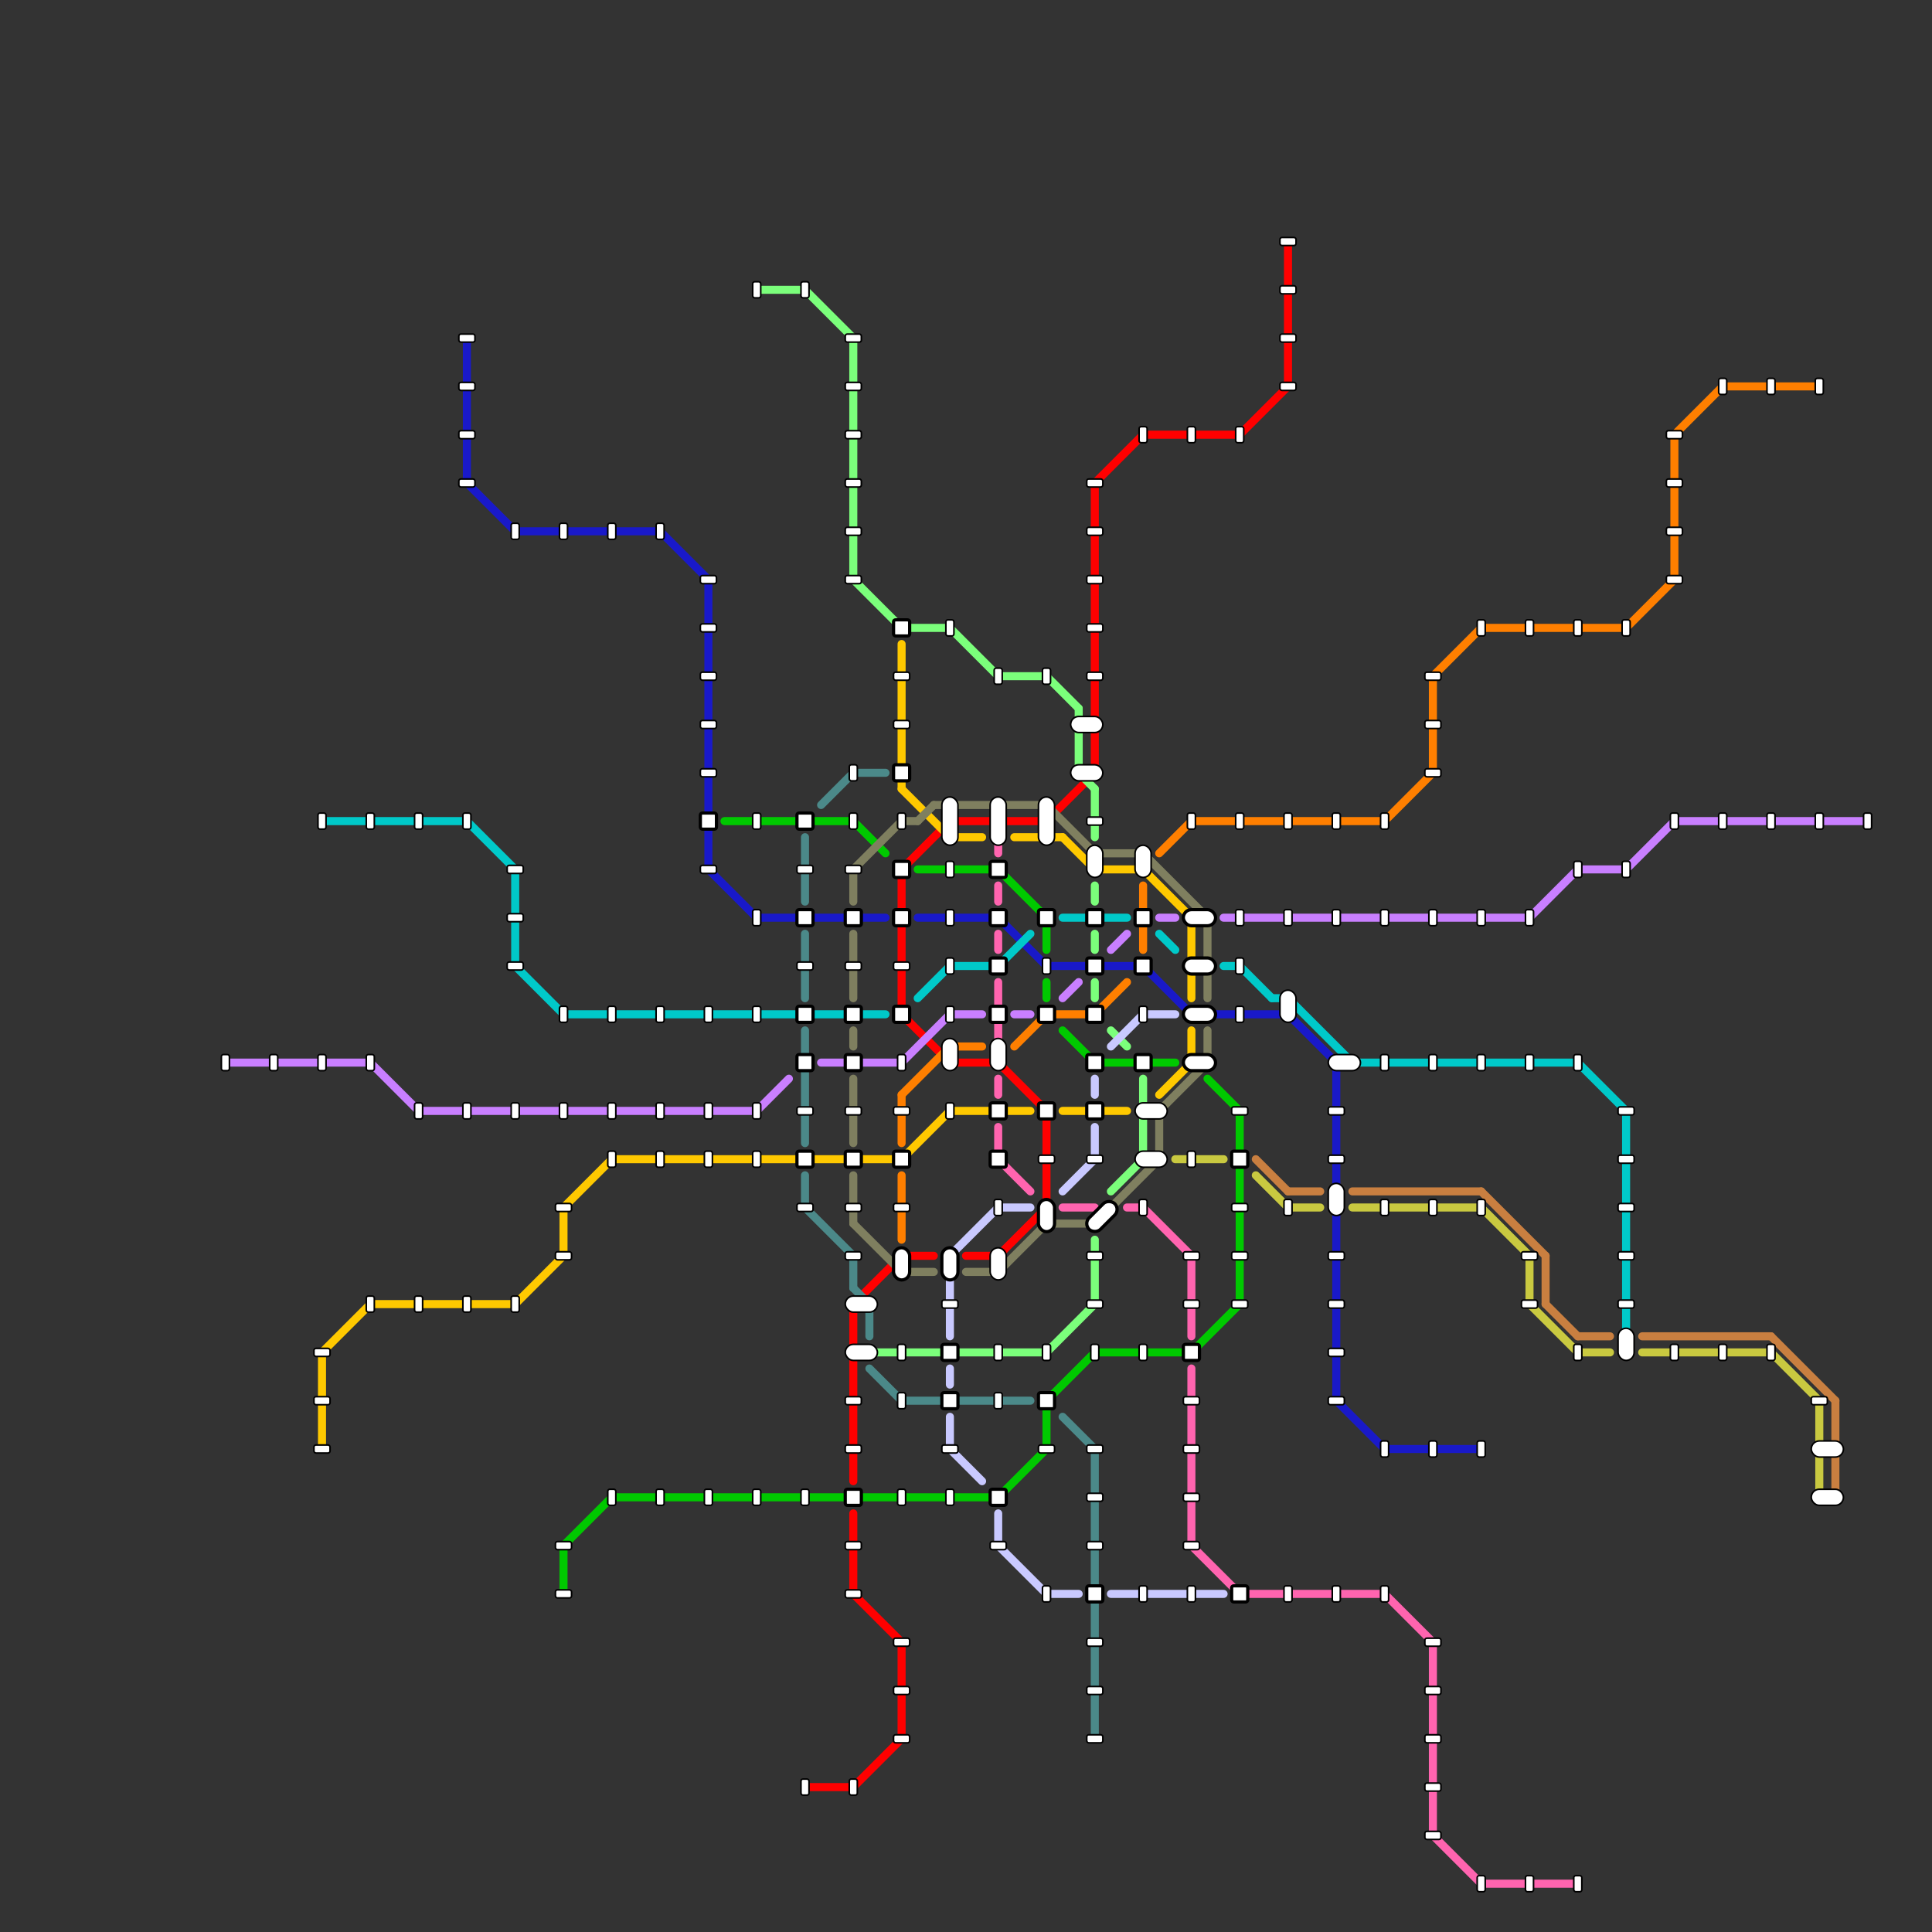 
<svg version="1.1" xmlns="http://www.w3.org/2000/svg" viewBox="0 0 120 120">
<rect x="0" y="0" width="120" height="120" fill="#333333" stroke="none"/>
<style>text { font: 1px Helvetica; font-weight: 600; white-space: pre; dominant-baseline: central; } line { stroke-width: 0.5; fill: none; stroke-linecap: round; stroke-linejoin: round; } .c0 { stroke: #ff0000 } .c1 { stroke: #ffc900 } .c2 { stroke: #1919c9 } .c3 { stroke: #00c900 } .c4 { stroke: #ff7f00 } .c5 { stroke: #00c9c9 } .c6 { stroke: #ff64af } .c7 { stroke: #4b8989 } .c8 { stroke: #c97fff } .c9 { stroke: #7bff7b } .c10 { stroke: #c9c9ff } .c11 { stroke: #c9c940 } .c12 { stroke: #c97f40 } .c13 { stroke: #7f7f5f }</style><defs></defs><line class="c0" x1="80" y1="15" x2="80" y2="24"/><line class="c0" x1="59" y1="51" x2="65" y2="51"/><line class="c0" x1="53" y1="81" x2="56" y2="78"/><line class="c0" x1="77" y1="27" x2="80" y2="24"/><line class="c0" x1="56" y1="54" x2="56" y2="63"/><line class="c0" x1="60" y1="78" x2="62" y2="78"/><line class="c0" x1="62" y1="66" x2="65" y2="69"/><line class="c0" x1="62" y1="78" x2="65" y2="75"/><line class="c0" x1="71" y1="27" x2="77" y2="27"/><line class="c0" x1="50" y1="111" x2="53" y2="111"/><line class="c0" x1="56" y1="78" x2="58" y2="78"/><line class="c0" x1="56" y1="63" x2="59" y2="66"/><line class="c0" x1="56" y1="102" x2="56" y2="108"/><line class="c0" x1="68" y1="30" x2="68" y2="48"/><line class="c0" x1="65" y1="69" x2="65" y2="75"/><line class="c0" x1="56" y1="54" x2="59" y2="51"/><line class="c0" x1="53" y1="81" x2="53" y2="92"/><line class="c0" x1="53" y1="94" x2="53" y2="99"/><line class="c0" x1="59" y1="66" x2="62" y2="66"/><line class="c0" x1="53" y1="99" x2="56" y2="102"/><line class="c0" x1="53" y1="111" x2="56" y2="108"/><line class="c0" x1="65" y1="51" x2="68" y2="48"/><line class="c0" x1="68" y1="30" x2="71" y2="27"/><line class="c1" x1="35" y1="75" x2="38" y2="72"/><line class="c1" x1="66" y1="69" x2="70" y2="69"/><line class="c1" x1="71" y1="54" x2="74" y2="57"/><line class="c1" x1="59" y1="52" x2="61" y2="52"/><line class="c1" x1="68" y1="54" x2="71" y2="54"/><line class="c1" x1="35" y1="75" x2="35" y2="78"/><line class="c1" x1="20" y1="84" x2="20" y2="90"/><line class="c1" x1="23" y1="81" x2="32" y2="81"/><line class="c1" x1="72" y1="68" x2="74" y2="66"/><line class="c1" x1="66" y1="52" x2="68" y2="54"/><line class="c1" x1="56" y1="72" x2="59" y2="69"/><line class="c1" x1="63" y1="52" x2="66" y2="52"/><line class="c1" x1="32" y1="81" x2="35" y2="78"/><line class="c1" x1="59" y1="69" x2="64" y2="69"/><line class="c1" x1="20" y1="84" x2="23" y2="81"/><line class="c1" x1="74" y1="57" x2="74" y2="62"/><line class="c1" x1="56" y1="40" x2="56" y2="49"/><line class="c1" x1="56" y1="49" x2="59" y2="52"/><line class="c1" x1="38" y1="72" x2="56" y2="72"/><line class="c1" x1="74" y1="64" x2="74" y2="66"/><line class="c2" x1="83" y1="87" x2="86" y2="90"/><line class="c2" x1="62" y1="57" x2="65" y2="60"/><line class="c2" x1="74" y1="63" x2="80" y2="63"/><line class="c2" x1="57" y1="57" x2="62" y2="57"/><line class="c2" x1="83" y1="66" x2="83" y2="87"/><line class="c2" x1="41" y1="33" x2="44" y2="36"/><line class="c2" x1="44" y1="54" x2="47" y2="57"/><line class="c2" x1="71" y1="60" x2="74" y2="63"/><line class="c2" x1="44" y1="36" x2="44" y2="54"/><line class="c2" x1="47" y1="57" x2="55" y2="57"/><line class="c2" x1="86" y1="90" x2="92" y2="90"/><line class="c2" x1="29" y1="30" x2="32" y2="33"/><line class="c2" x1="80" y1="63" x2="83" y2="66"/><line class="c2" x1="65" y1="60" x2="71" y2="60"/><line class="c2" x1="32" y1="33" x2="41" y2="33"/><line class="c2" x1="29" y1="21" x2="29" y2="30"/><line class="c3" x1="66" y1="64" x2="68" y2="66"/><line class="c3" x1="45" y1="51" x2="53" y2="51"/><line class="c3" x1="57" y1="54" x2="62" y2="54"/><line class="c3" x1="65" y1="61" x2="65" y2="62"/><line class="c3" x1="62" y1="93" x2="65" y2="90"/><line class="c3" x1="62" y1="54" x2="65" y2="57"/><line class="c3" x1="35" y1="96" x2="38" y2="93"/><line class="c3" x1="74" y1="84" x2="77" y2="81"/><line class="c3" x1="65" y1="87" x2="65" y2="90"/><line class="c3" x1="65" y1="87" x2="68" y2="84"/><line class="c3" x1="38" y1="93" x2="62" y2="93"/><line class="c3" x1="35" y1="96" x2="35" y2="99"/><line class="c3" x1="68" y1="66" x2="73" y2="66"/><line class="c3" x1="68" y1="84" x2="74" y2="84"/><line class="c3" x1="77" y1="69" x2="77" y2="81"/><line class="c3" x1="75" y1="67" x2="77" y2="69"/><line class="c3" x1="65" y1="57" x2="65" y2="59"/><line class="c3" x1="53" y1="51" x2="55" y2="53"/><line class="c4" x1="101" y1="39" x2="104" y2="36"/><line class="c4" x1="71" y1="55" x2="71" y2="59"/><line class="c4" x1="89" y1="42" x2="89" y2="48"/><line class="c4" x1="56" y1="68" x2="59" y2="65"/><line class="c4" x1="74" y1="51" x2="86" y2="51"/><line class="c4" x1="63" y1="65" x2="65" y2="63"/><line class="c4" x1="72" y1="53" x2="74" y2="51"/><line class="c4" x1="107" y1="24" x2="113" y2="24"/><line class="c4" x1="56" y1="73" x2="56" y2="77"/><line class="c4" x1="104" y1="27" x2="107" y2="24"/><line class="c4" x1="56" y1="68" x2="56" y2="71"/><line class="c4" x1="68" y1="63" x2="70" y2="61"/><line class="c4" x1="92" y1="39" x2="101" y2="39"/><line class="c4" x1="65" y1="63" x2="68" y2="63"/><line class="c4" x1="104" y1="27" x2="104" y2="36"/><line class="c4" x1="89" y1="42" x2="92" y2="39"/><line class="c4" x1="86" y1="51" x2="89" y2="48"/><line class="c4" x1="59" y1="65" x2="61" y2="65"/><line class="c5" x1="62" y1="60" x2="64" y2="58"/><line class="c5" x1="59" y1="60" x2="62" y2="60"/><line class="c5" x1="84" y1="66" x2="98" y2="66"/><line class="c5" x1="76" y1="60" x2="77" y2="60"/><line class="c5" x1="32" y1="54" x2="32" y2="60"/><line class="c5" x1="29" y1="51" x2="32" y2="54"/><line class="c5" x1="66" y1="57" x2="70" y2="57"/><line class="c5" x1="101" y1="69" x2="101" y2="84"/><line class="c5" x1="35" y1="63" x2="55" y2="63"/><line class="c5" x1="77" y1="60" x2="79" y2="62"/><line class="c5" x1="57" y1="62" x2="59" y2="60"/><line class="c5" x1="79" y1="62" x2="80" y2="62"/><line class="c5" x1="72" y1="58" x2="73" y2="59"/><line class="c5" x1="80" y1="62" x2="84" y2="66"/><line class="c5" x1="98" y1="66" x2="101" y2="69"/><line class="c5" x1="20" y1="51" x2="29" y2="51"/><line class="c5" x1="32" y1="60" x2="35" y2="63"/><line class="c6" x1="62" y1="61" x2="62" y2="65"/><line class="c6" x1="74" y1="78" x2="74" y2="83"/><line class="c6" x1="74" y1="96" x2="77" y2="99"/><line class="c6" x1="89" y1="114" x2="92" y2="117"/><line class="c6" x1="74" y1="85" x2="74" y2="96"/><line class="c6" x1="89" y1="102" x2="89" y2="114"/><line class="c6" x1="62" y1="72" x2="64" y2="74"/><line class="c6" x1="71" y1="75" x2="74" y2="78"/><line class="c6" x1="66" y1="75" x2="68" y2="75"/><line class="c6" x1="92" y1="117" x2="98" y2="117"/><line class="c6" x1="70" y1="75" x2="71" y2="75"/><line class="c6" x1="62" y1="67" x2="62" y2="68"/><line class="c6" x1="62" y1="70" x2="62" y2="72"/><line class="c6" x1="86" y1="99" x2="89" y2="102"/><line class="c6" x1="62" y1="52" x2="62" y2="53"/><line class="c6" x1="62" y1="58" x2="62" y2="59"/><line class="c6" x1="62" y1="55" x2="62" y2="56"/><line class="c6" x1="77" y1="99" x2="86" y2="99"/><line class="c7" x1="50" y1="73" x2="50" y2="75"/><line class="c7" x1="68" y1="90" x2="68" y2="108"/><line class="c7" x1="50" y1="75" x2="53" y2="78"/><line class="c7" x1="51" y1="50" x2="53" y2="48"/><line class="c7" x1="54" y1="85" x2="56" y2="87"/><line class="c7" x1="50" y1="64" x2="50" y2="71"/><line class="c7" x1="50" y1="58" x2="50" y2="62"/><line class="c7" x1="53" y1="78" x2="53" y2="80"/><line class="c7" x1="54" y1="81" x2="54" y2="83"/><line class="c7" x1="53" y1="48" x2="55" y2="48"/><line class="c7" x1="50" y1="52" x2="50" y2="56"/><line class="c7" x1="56" y1="87" x2="64" y2="87"/><line class="c7" x1="66" y1="88" x2="68" y2="90"/><line class="c7" x1="53" y1="80" x2="54" y2="81"/><line class="c8" x1="47" y1="69" x2="49" y2="67"/><line class="c8" x1="14" y1="66" x2="23" y2="66"/><line class="c8" x1="72" y1="57" x2="73" y2="57"/><line class="c8" x1="69" y1="59" x2="70" y2="58"/><line class="c8" x1="95" y1="57" x2="98" y2="54"/><line class="c8" x1="101" y1="54" x2="104" y2="51"/><line class="c8" x1="59" y1="63" x2="61" y2="63"/><line class="c8" x1="104" y1="51" x2="116" y2="51"/><line class="c8" x1="63" y1="63" x2="64" y2="63"/><line class="c8" x1="23" y1="66" x2="26" y2="69"/><line class="c8" x1="51" y1="66" x2="56" y2="66"/><line class="c8" x1="26" y1="69" x2="47" y2="69"/><line class="c8" x1="98" y1="54" x2="101" y2="54"/><line class="c8" x1="56" y1="66" x2="59" y2="63"/><line class="c8" x1="66" y1="62" x2="67" y2="61"/><line class="c8" x1="76" y1="57" x2="95" y2="57"/><line class="c9" x1="69" y1="74" x2="71" y2="72"/><line class="c9" x1="62" y1="42" x2="65" y2="42"/><line class="c9" x1="56" y1="39" x2="59" y2="39"/><line class="c9" x1="68" y1="77" x2="68" y2="81"/><line class="c9" x1="67" y1="44" x2="67" y2="48"/><line class="c9" x1="59" y1="39" x2="62" y2="42"/><line class="c9" x1="71" y1="67" x2="71" y2="72"/><line class="c9" x1="65" y1="84" x2="68" y2="81"/><line class="c9" x1="65" y1="42" x2="67" y2="44"/><line class="c9" x1="53" y1="36" x2="56" y2="39"/><line class="c9" x1="68" y1="55" x2="68" y2="56"/><line class="c9" x1="47" y1="18" x2="50" y2="18"/><line class="c9" x1="68" y1="61" x2="68" y2="62"/><line class="c9" x1="69" y1="64" x2="70" y2="65"/><line class="c9" x1="68" y1="58" x2="68" y2="59"/><line class="c9" x1="50" y1="18" x2="53" y2="21"/><line class="c9" x1="54" y1="84" x2="65" y2="84"/><line class="c9" x1="68" y1="49" x2="68" y2="52"/><line class="c9" x1="53" y1="21" x2="53" y2="36"/><line class="c9" x1="67" y1="48" x2="68" y2="49"/><line class="c10" x1="71" y1="63" x2="73" y2="63"/><line class="c10" x1="62" y1="75" x2="64" y2="75"/><line class="c10" x1="62" y1="94" x2="62" y2="96"/><line class="c10" x1="68" y1="70" x2="68" y2="72"/><line class="c10" x1="59" y1="78" x2="62" y2="75"/><line class="c10" x1="59" y1="88" x2="59" y2="90"/><line class="c10" x1="59" y1="78" x2="59" y2="83"/><line class="c10" x1="69" y1="65" x2="71" y2="63"/><line class="c10" x1="59" y1="90" x2="61" y2="92"/><line class="c10" x1="62" y1="96" x2="65" y2="99"/><line class="c10" x1="65" y1="99" x2="67" y2="99"/><line class="c10" x1="68" y1="67" x2="68" y2="68"/><line class="c10" x1="66" y1="74" x2="68" y2="72"/><line class="c10" x1="69" y1="99" x2="76" y2="99"/><line class="c10" x1="59" y1="85" x2="59" y2="86"/><line class="c11" x1="95" y1="78" x2="95" y2="81"/><line class="c11" x1="102" y1="84" x2="110" y2="84"/><line class="c11" x1="98" y1="84" x2="100" y2="84"/><line class="c11" x1="78" y1="73" x2="80" y2="75"/><line class="c11" x1="80" y1="75" x2="82" y2="75"/><line class="c11" x1="110" y1="84" x2="113" y2="87"/><line class="c11" x1="92" y1="75" x2="95" y2="78"/><line class="c11" x1="84" y1="75" x2="92" y2="75"/><line class="c11" x1="113" y1="87" x2="113" y2="93"/><line class="c11" x1="95" y1="81" x2="98" y2="84"/><line class="c11" x1="73" y1="72" x2="76" y2="72"/><line class="c12" x1="80" y1="74" x2="82" y2="74"/><line class="c12" x1="98" y1="83" x2="100" y2="83"/><line class="c12" x1="110" y1="83" x2="114" y2="87"/><line class="c12" x1="102" y1="83" x2="110" y2="83"/><line class="c12" x1="92" y1="74" x2="96" y2="78"/><line class="c12" x1="96" y1="81" x2="98" y2="83"/><line class="c12" x1="96" y1="78" x2="96" y2="81"/><line class="c12" x1="114" y1="87" x2="114" y2="93"/><line class="c12" x1="84" y1="74" x2="92" y2="74"/><line class="c12" x1="78" y1="72" x2="80" y2="74"/><line class="c13" x1="53" y1="73" x2="53" y2="76"/><line class="c13" x1="53" y1="54" x2="56" y2="51"/><line class="c13" x1="65" y1="50" x2="68" y2="53"/><line class="c13" x1="75" y1="57" x2="75" y2="62"/><line class="c13" x1="56" y1="51" x2="57" y2="51"/><line class="c13" x1="71" y1="53" x2="75" y2="57"/><line class="c13" x1="65" y1="76" x2="68" y2="76"/><line class="c13" x1="75" y1="64" x2="75" y2="66"/><line class="c13" x1="57" y1="51" x2="58" y2="50"/><line class="c13" x1="72" y1="69" x2="75" y2="66"/><line class="c13" x1="53" y1="58" x2="53" y2="62"/><line class="c13" x1="56" y1="79" x2="58" y2="79"/><line class="c13" x1="53" y1="67" x2="53" y2="71"/><line class="c13" x1="53" y1="64" x2="53" y2="65"/><line class="c13" x1="62" y1="79" x2="65" y2="76"/><line class="c13" x1="68" y1="53" x2="71" y2="53"/><line class="c13" x1="68" y1="76" x2="72" y2="72"/><line class="c13" x1="60" y1="79" x2="62" y2="79"/><line class="c13" x1="53" y1="76" x2="56" y2="79"/><line class="c13" x1="53" y1="54" x2="53" y2="56"/><line class="c13" x1="72" y1="69" x2="72" y2="72"/><line class="c13" x1="58" y1="50" x2="65" y2="50"/>

<rect x="13.75" y="65.5" width="0.5" height="1" fill="#fff" stroke="#000" stroke-width="0.1" rx="0.125"/><rect x="16.75" y="65.5" width="0.5" height="1" fill="#fff" stroke="#000" stroke-width="0.1" rx="0.125"/><rect x="19.75" y="50.5" width="0.5" height="1" fill="#fff" stroke="#000" stroke-width="0.1" rx="0.125"/><rect x="19.75" y="65.5" width="0.5" height="1" fill="#fff" stroke="#000" stroke-width="0.1" rx="0.125"/><rect x="19.5" y="83.75" width="1" height="0.5" fill="#fff" stroke="#000" stroke-width="0.1" rx="0.125"/><rect x="19.5" y="86.75" width="1" height="0.5" fill="#fff" stroke="#000" stroke-width="0.1" rx="0.125"/><rect x="19.5" y="89.75" width="1" height="0.5" fill="#fff" stroke="#000" stroke-width="0.1" rx="0.125"/><rect x="22.75" y="50.5" width="0.5" height="1" fill="#fff" stroke="#000" stroke-width="0.1" rx="0.125"/><rect x="22.75" y="65.5" width="0.5" height="1" fill="#fff" stroke="#000" stroke-width="0.1" rx="0.125"/><rect x="22.75" y="80.5" width="0.5" height="1" fill="#fff" stroke="#000" stroke-width="0.1" rx="0.125"/><rect x="25.75" y="50.5" width="0.5" height="1" fill="#fff" stroke="#000" stroke-width="0.1" rx="0.125"/><rect x="25.75" y="68.5" width="0.5" height="1" fill="#fff" stroke="#000" stroke-width="0.1" rx="0.125"/><rect x="25.75" y="80.5" width="0.5" height="1" fill="#fff" stroke="#000" stroke-width="0.1" rx="0.125"/><rect x="28.5" y="20.75" width="1" height="0.5" fill="#fff" stroke="#000" stroke-width="0.1" rx="0.125"/><rect x="28.5" y="23.75" width="1" height="0.5" fill="#fff" stroke="#000" stroke-width="0.1" rx="0.125"/><rect x="28.5" y="26.75" width="1" height="0.5" fill="#fff" stroke="#000" stroke-width="0.1" rx="0.125"/><rect x="28.5" y="29.75" width="1" height="0.5" fill="#fff" stroke="#000" stroke-width="0.1" rx="0.125"/><rect x="28.75" y="50.5" width="0.5" height="1" fill="#fff" stroke="#000" stroke-width="0.1" rx="0.125"/><rect x="28.75" y="68.5" width="0.5" height="1" fill="#fff" stroke="#000" stroke-width="0.1" rx="0.125"/><rect x="28.75" y="80.5" width="0.5" height="1" fill="#fff" stroke="#000" stroke-width="0.1" rx="0.125"/><rect x="31.75" y="32.5" width="0.5" height="1" fill="#fff" stroke="#000" stroke-width="0.1" rx="0.125"/><rect x="31.5" y="53.75" width="1" height="0.5" fill="#fff" stroke="#000" stroke-width="0.1" rx="0.125"/><rect x="31.5" y="56.75" width="1" height="0.5" fill="#fff" stroke="#000" stroke-width="0.1" rx="0.125"/><rect x="31.5" y="59.75" width="1" height="0.5" fill="#fff" stroke="#000" stroke-width="0.1" rx="0.125"/><rect x="31.75" y="68.5" width="0.5" height="1" fill="#fff" stroke="#000" stroke-width="0.1" rx="0.125"/><rect x="31.75" y="80.5" width="0.5" height="1" fill="#fff" stroke="#000" stroke-width="0.1" rx="0.125"/><rect x="34.75" y="32.5" width="0.5" height="1" fill="#fff" stroke="#000" stroke-width="0.1" rx="0.125"/><rect x="34.75" y="62.5" width="0.5" height="1" fill="#fff" stroke="#000" stroke-width="0.1" rx="0.125"/><rect x="34.75" y="68.5" width="0.5" height="1" fill="#fff" stroke="#000" stroke-width="0.1" rx="0.125"/><rect x="34.5" y="74.75" width="1" height="0.5" fill="#fff" stroke="#000" stroke-width="0.1" rx="0.125"/><rect x="34.5" y="77.75" width="1" height="0.5" fill="#fff" stroke="#000" stroke-width="0.1" rx="0.125"/><rect x="34.5" y="95.75" width="1" height="0.5" fill="#fff" stroke="#000" stroke-width="0.1" rx="0.125"/><rect x="34.5" y="98.75" width="1" height="0.5" fill="#fff" stroke="#000" stroke-width="0.1" rx="0.125"/><rect x="37.75" y="32.5" width="0.5" height="1" fill="#fff" stroke="#000" stroke-width="0.1" rx="0.125"/><rect x="37.75" y="62.5" width="0.5" height="1" fill="#fff" stroke="#000" stroke-width="0.1" rx="0.125"/><rect x="37.75" y="68.5" width="0.5" height="1" fill="#fff" stroke="#000" stroke-width="0.1" rx="0.125"/><rect x="37.75" y="71.5" width="0.5" height="1" fill="#fff" stroke="#000" stroke-width="0.1" rx="0.125"/><rect x="37.75" y="92.5" width="0.5" height="1" fill="#fff" stroke="#000" stroke-width="0.1" rx="0.125"/><rect x="40.75" y="32.5" width="0.5" height="1" fill="#fff" stroke="#000" stroke-width="0.1" rx="0.125"/><rect x="40.75" y="62.5" width="0.5" height="1" fill="#fff" stroke="#000" stroke-width="0.1" rx="0.125"/><rect x="40.75" y="68.5" width="0.5" height="1" fill="#fff" stroke="#000" stroke-width="0.1" rx="0.125"/><rect x="40.75" y="71.5" width="0.5" height="1" fill="#fff" stroke="#000" stroke-width="0.1" rx="0.125"/><rect x="40.75" y="92.5" width="0.5" height="1" fill="#fff" stroke="#000" stroke-width="0.1" rx="0.125"/><rect x="43.5" y="35.75" width="1" height="0.5" fill="#fff" stroke="#000" stroke-width="0.1" rx="0.125"/><rect x="43.5" y="38.75" width="1" height="0.5" fill="#fff" stroke="#000" stroke-width="0.1" rx="0.125"/><rect x="43.5" y="41.75" width="1" height="0.5" fill="#fff" stroke="#000" stroke-width="0.1" rx="0.125"/><rect x="43.5" y="44.75" width="1" height="0.5" fill="#fff" stroke="#000" stroke-width="0.1" rx="0.125"/><rect x="43.5" y="47.75" width="1" height="0.5" fill="#fff" stroke="#000" stroke-width="0.1" rx="0.125"/><rect x="43.5" y="50.5" width="1" height="1" fill="#fff" stroke="#000" stroke-width="0.2" rx="0.125"/><rect x="43.5" y="53.75" width="1" height="0.5" fill="#fff" stroke="#000" stroke-width="0.1" rx="0.125"/><rect x="43.75" y="62.5" width="0.5" height="1" fill="#fff" stroke="#000" stroke-width="0.1" rx="0.125"/><rect x="43.75" y="68.5" width="0.5" height="1" fill="#fff" stroke="#000" stroke-width="0.1" rx="0.125"/><rect x="43.75" y="71.5" width="0.5" height="1" fill="#fff" stroke="#000" stroke-width="0.1" rx="0.125"/><rect x="43.75" y="92.5" width="0.5" height="1" fill="#fff" stroke="#000" stroke-width="0.1" rx="0.125"/><rect x="46.75" y="17.5" width="0.5" height="1" fill="#fff" stroke="#000" stroke-width="0.1" rx="0.125"/><rect x="46.75" y="50.5" width="0.5" height="1" fill="#fff" stroke="#000" stroke-width="0.1" rx="0.125"/><rect x="46.75" y="56.5" width="0.5" height="1" fill="#fff" stroke="#000" stroke-width="0.1" rx="0.125"/><rect x="46.75" y="62.5" width="0.5" height="1" fill="#fff" stroke="#000" stroke-width="0.1" rx="0.125"/><rect x="46.75" y="68.5" width="0.5" height="1" fill="#fff" stroke="#000" stroke-width="0.1" rx="0.125"/><rect x="46.75" y="71.5" width="0.5" height="1" fill="#fff" stroke="#000" stroke-width="0.1" rx="0.125"/><rect x="46.75" y="92.5" width="0.5" height="1" fill="#fff" stroke="#000" stroke-width="0.1" rx="0.125"/><rect x="49.75" y="17.5" width="0.5" height="1" fill="#fff" stroke="#000" stroke-width="0.1" rx="0.125"/><rect x="49.5" y="50.5" width="1" height="1" fill="#fff" stroke="#000" stroke-width="0.2" rx="0.125"/><rect x="49.5" y="53.75" width="1" height="0.5" fill="#fff" stroke="#000" stroke-width="0.1" rx="0.125"/><rect x="49.5" y="56.5" width="1" height="1" fill="#fff" stroke="#000" stroke-width="0.2" rx="0.125"/><rect x="49.5" y="59.75" width="1" height="0.5" fill="#fff" stroke="#000" stroke-width="0.1" rx="0.125"/><rect x="49.5" y="62.5" width="1" height="1" fill="#fff" stroke="#000" stroke-width="0.2" rx="0.125"/><rect x="49.5" y="65.5" width="1" height="1" fill="#fff" stroke="#000" stroke-width="0.2" rx="0.125"/><rect x="49.5" y="68.75" width="1" height="0.5" fill="#fff" stroke="#000" stroke-width="0.1" rx="0.125"/><rect x="49.5" y="71.5" width="1" height="1" fill="#fff" stroke="#000" stroke-width="0.2" rx="0.125"/><rect x="49.5" y="74.75" width="1" height="0.5" fill="#fff" stroke="#000" stroke-width="0.1" rx="0.125"/><rect x="49.75" y="92.5" width="0.5" height="1" fill="#fff" stroke="#000" stroke-width="0.1" rx="0.125"/><rect x="49.75" y="110.5" width="0.5" height="1" fill="#fff" stroke="#000" stroke-width="0.1" rx="0.125"/><rect x="52.5" y="20.75" width="1" height="0.5" fill="#fff" stroke="#000" stroke-width="0.1" rx="0.125"/><rect x="52.5" y="23.75" width="1" height="0.5" fill="#fff" stroke="#000" stroke-width="0.1" rx="0.125"/><rect x="52.5" y="26.75" width="1" height="0.5" fill="#fff" stroke="#000" stroke-width="0.1" rx="0.125"/><rect x="52.5" y="29.75" width="1" height="0.5" fill="#fff" stroke="#000" stroke-width="0.1" rx="0.125"/><rect x="52.5" y="32.75" width="1" height="0.5" fill="#fff" stroke="#000" stroke-width="0.1" rx="0.125"/><rect x="52.5" y="35.75" width="1" height="0.5" fill="#fff" stroke="#000" stroke-width="0.1" rx="0.125"/><rect x="52.75" y="47.5" width="0.5" height="1" fill="#fff" stroke="#000" stroke-width="0.1" rx="0.125"/><rect x="52.75" y="50.5" width="0.5" height="1" fill="#fff" stroke="#000" stroke-width="0.1" rx="0.125"/><rect x="52.5" y="53.75" width="1" height="0.5" fill="#fff" stroke="#000" stroke-width="0.1" rx="0.125"/><rect x="52.5" y="56.5" width="1" height="1" fill="#fff" stroke="#000" stroke-width="0.2" rx="0.125"/><rect x="52.5" y="59.75" width="1" height="0.5" fill="#fff" stroke="#000" stroke-width="0.1" rx="0.125"/><rect x="52.5" y="62.5" width="1" height="1" fill="#fff" stroke="#000" stroke-width="0.2" rx="0.125"/><rect x="52.5" y="65.5" width="1" height="1" fill="#fff" stroke="#000" stroke-width="0.2" rx="0.125"/><rect x="52.5" y="68.75" width="1" height="0.5" fill="#fff" stroke="#000" stroke-width="0.1" rx="0.125"/><rect x="52.5" y="71.5" width="1" height="1" fill="#fff" stroke="#000" stroke-width="0.2" rx="0.125"/><rect x="52.5" y="74.75" width="1" height="0.5" fill="#fff" stroke="#000" stroke-width="0.1" rx="0.125"/><rect x="52.5" y="77.75" width="1" height="0.5" fill="#fff" stroke="#000" stroke-width="0.1" rx="0.125"/><rect x="52.5" y="80.5" width="2" height="1" fill="#fff" stroke="#000" stroke-width="0.1" rx="0.5"/><rect x="52.5" y="83.5" width="2" height="1" fill="#fff" stroke="#000" stroke-width="0.1" rx="0.5"/><rect x="52.5" y="86.75" width="1" height="0.5" fill="#fff" stroke="#000" stroke-width="0.1" rx="0.125"/><rect x="52.5" y="89.75" width="1" height="0.5" fill="#fff" stroke="#000" stroke-width="0.1" rx="0.125"/><rect x="52.5" y="92.5" width="1" height="1" fill="#fff" stroke="#000" stroke-width="0.2" rx="0.125"/><rect x="52.5" y="95.75" width="1" height="0.5" fill="#fff" stroke="#000" stroke-width="0.1" rx="0.125"/><rect x="52.5" y="98.75" width="1" height="0.5" fill="#fff" stroke="#000" stroke-width="0.1" rx="0.125"/><rect x="52.75" y="110.5" width="0.5" height="1" fill="#fff" stroke="#000" stroke-width="0.1" rx="0.125"/><rect x="55.5" y="38.5" width="1" height="1" fill="#fff" stroke="#000" stroke-width="0.2" rx="0.125"/><rect x="55.5" y="41.75" width="1" height="0.5" fill="#fff" stroke="#000" stroke-width="0.1" rx="0.125"/><rect x="55.5" y="44.75" width="1" height="0.5" fill="#fff" stroke="#000" stroke-width="0.1" rx="0.125"/><rect x="55.5" y="47.5" width="1" height="1" fill="#fff" stroke="#000" stroke-width="0.2" rx="0.125"/><rect x="55.75" y="50.5" width="0.5" height="1" fill="#fff" stroke="#000" stroke-width="0.1" rx="0.125"/><rect x="55.5" y="53.5" width="1" height="1" fill="#fff" stroke="#000" stroke-width="0.2" rx="0.125"/><rect x="55.5" y="56.5" width="1" height="1" fill="#fff" stroke="#000" stroke-width="0.2" rx="0.125"/><rect x="55.5" y="59.75" width="1" height="0.5" fill="#fff" stroke="#000" stroke-width="0.1" rx="0.125"/><rect x="55.5" y="62.5" width="1" height="1" fill="#fff" stroke="#000" stroke-width="0.2" rx="0.125"/><rect x="55.75" y="65.5" width="0.5" height="1" fill="#fff" stroke="#000" stroke-width="0.1" rx="0.125"/><rect x="55.5" y="68.75" width="1" height="0.5" fill="#fff" stroke="#000" stroke-width="0.1" rx="0.125"/><rect x="55.5" y="71.5" width="1" height="1" fill="#fff" stroke="#000" stroke-width="0.2" rx="0.125"/><rect x="55.5" y="74.75" width="1" height="0.5" fill="#fff" stroke="#000" stroke-width="0.1" rx="0.125"/><rect x="55.5" y="77.5" width="1" height="2" fill="#fff" stroke="#000" stroke-width="0.2" rx="0.5"/><rect x="55.75" y="83.5" width="0.5" height="1" fill="#fff" stroke="#000" stroke-width="0.1" rx="0.125"/><rect x="55.75" y="86.5" width="0.5" height="1" fill="#fff" stroke="#000" stroke-width="0.1" rx="0.125"/><rect x="55.75" y="92.5" width="0.5" height="1" fill="#fff" stroke="#000" stroke-width="0.1" rx="0.125"/><rect x="55.5" y="101.75" width="1" height="0.5" fill="#fff" stroke="#000" stroke-width="0.1" rx="0.125"/><rect x="55.5" y="104.75" width="1" height="0.5" fill="#fff" stroke="#000" stroke-width="0.1" rx="0.125"/><rect x="55.5" y="107.75" width="1" height="0.5" fill="#fff" stroke="#000" stroke-width="0.1" rx="0.125"/><rect x="58.75" y="38.5" width="0.5" height="1" fill="#fff" stroke="#000" stroke-width="0.1" rx="0.125"/><rect x="58.5" y="49.5" width="1" height="3" fill="#fff" stroke="#000" stroke-width="0.1" rx="0.5"/><rect x="58.75" y="53.5" width="0.5" height="1" fill="#fff" stroke="#000" stroke-width="0.1" rx="0.125"/><rect x="58.75" y="56.5" width="0.5" height="1" fill="#fff" stroke="#000" stroke-width="0.1" rx="0.125"/><rect x="58.75" y="59.5" width="0.5" height="1" fill="#fff" stroke="#000" stroke-width="0.1" rx="0.125"/><rect x="58.75" y="62.5" width="0.5" height="1" fill="#fff" stroke="#000" stroke-width="0.1" rx="0.125"/><rect x="58.5" y="64.5" width="1" height="2" fill="#fff" stroke="#000" stroke-width="0.1" rx="0.5"/><rect x="58.75" y="68.5" width="0.5" height="1" fill="#fff" stroke="#000" stroke-width="0.1" rx="0.125"/><rect x="58.5" y="77.5" width="1" height="2" fill="#fff" stroke="#000" stroke-width="0.2" rx="0.5"/><rect x="58.5" y="80.75" width="1" height="0.5" fill="#fff" stroke="#000" stroke-width="0.1" rx="0.125"/><rect x="58.5" y="83.5" width="1" height="1" fill="#fff" stroke="#000" stroke-width="0.2" rx="0.125"/><rect x="58.5" y="86.5" width="1" height="1" fill="#fff" stroke="#000" stroke-width="0.2" rx="0.125"/><rect x="58.5" y="89.75" width="1" height="0.5" fill="#fff" stroke="#000" stroke-width="0.1" rx="0.125"/><rect x="58.75" y="92.5" width="0.5" height="1" fill="#fff" stroke="#000" stroke-width="0.1" rx="0.125"/><rect x="61.75" y="41.5" width="0.5" height="1" fill="#fff" stroke="#000" stroke-width="0.1" rx="0.125"/><rect x="61.5" y="49.5" width="1" height="3" fill="#fff" stroke="#000" stroke-width="0.1" rx="0.5"/><rect x="61.5" y="53.5" width="1" height="1" fill="#fff" stroke="#000" stroke-width="0.2" rx="0.125"/><rect x="61.5" y="56.5" width="1" height="1" fill="#fff" stroke="#000" stroke-width="0.2" rx="0.125"/><rect x="61.5" y="59.5" width="1" height="1" fill="#fff" stroke="#000" stroke-width="0.2" rx="0.125"/><rect x="61.5" y="62.5" width="1" height="1" fill="#fff" stroke="#000" stroke-width="0.2" rx="0.125"/><rect x="61.5" y="64.5" width="1" height="2" fill="#fff" stroke="#000" stroke-width="0.1" rx="0.5"/><rect x="61.5" y="68.5" width="1" height="1" fill="#fff" stroke="#000" stroke-width="0.2" rx="0.125"/><rect x="61.5" y="71.5" width="1" height="1" fill="#fff" stroke="#000" stroke-width="0.2" rx="0.125"/><rect x="61.75" y="74.5" width="0.5" height="1" fill="#fff" stroke="#000" stroke-width="0.1" rx="0.125"/><rect x="61.5" y="77.5" width="1" height="2" fill="#fff" stroke="#000" stroke-width="0.1" rx="0.5"/><rect x="61.75" y="83.5" width="0.5" height="1" fill="#fff" stroke="#000" stroke-width="0.1" rx="0.125"/><rect x="61.75" y="86.5" width="0.5" height="1" fill="#fff" stroke="#000" stroke-width="0.1" rx="0.125"/><rect x="61.5" y="92.5" width="1" height="1" fill="#fff" stroke="#000" stroke-width="0.2" rx="0.125"/><rect x="61.5" y="95.75" width="1" height="0.5" fill="#fff" stroke="#000" stroke-width="0.1" rx="0.125"/><rect x="64.75" y="41.5" width="0.5" height="1" fill="#fff" stroke="#000" stroke-width="0.1" rx="0.125"/><rect x="64.5" y="49.5" width="1" height="3" fill="#fff" stroke="#000" stroke-width="0.1" rx="0.5"/><rect x="64.5" y="56.5" width="1" height="1" fill="#fff" stroke="#000" stroke-width="0.2" rx="0.125"/><rect x="64.75" y="59.5" width="0.5" height="1" fill="#fff" stroke="#000" stroke-width="0.1" rx="0.125"/><rect x="64.5" y="62.5" width="1" height="1" fill="#fff" stroke="#000" stroke-width="0.2" rx="0.125"/><rect x="64.5" y="68.5" width="1" height="1" fill="#fff" stroke="#000" stroke-width="0.2" rx="0.125"/><rect x="64.5" y="71.75" width="1" height="0.5" fill="#fff" stroke="#000" stroke-width="0.1" rx="0.125"/><rect x="64.5" y="74.5" width="1" height="2" fill="#fff" stroke="#000" stroke-width="0.2" rx="0.5"/><rect x="64.75" y="83.5" width="0.5" height="1" fill="#fff" stroke="#000" stroke-width="0.1" rx="0.125"/><rect x="64.5" y="86.5" width="1" height="1" fill="#fff" stroke="#000" stroke-width="0.2" rx="0.125"/><rect x="64.5" y="89.75" width="1" height="0.5" fill="#fff" stroke="#000" stroke-width="0.1" rx="0.125"/><rect x="64.75" y="98.5" width="0.5" height="1" fill="#fff" stroke="#000" stroke-width="0.1" rx="0.125"/><rect x="66.5" y="44.5" width="2" height="1" fill="#fff" stroke="#000" stroke-width="0.1" rx="0.5"/><rect x="66.5" y="47.5" width="2" height="1" fill="#fff" stroke="#000" stroke-width="0.1" rx="0.5"/><rect x="67.5" y="29.75" width="1" height="0.5" fill="#fff" stroke="#000" stroke-width="0.1" rx="0.125"/><rect x="67.5" y="32.75" width="1" height="0.5" fill="#fff" stroke="#000" stroke-width="0.1" rx="0.125"/><rect x="67.5" y="35.75" width="1" height="0.5" fill="#fff" stroke="#000" stroke-width="0.1" rx="0.125"/><rect x="67.5" y="38.75" width="1" height="0.5" fill="#fff" stroke="#000" stroke-width="0.1" rx="0.125"/><rect x="67.5" y="41.75" width="1" height="0.5" fill="#fff" stroke="#000" stroke-width="0.1" rx="0.125"/><rect x="67.5" y="50.75" width="1" height="0.5" fill="#fff" stroke="#000" stroke-width="0.1" rx="0.125"/><rect x="67.5" y="52.5" width="1" height="2" fill="#fff" stroke="#000" stroke-width="0.1" rx="0.5"/><rect x="67.5" y="56.5" width="1" height="1" fill="#fff" stroke="#000" stroke-width="0.2" rx="0.125"/><rect x="67.5" y="59.5" width="1" height="1" fill="#fff" stroke="#000" stroke-width="0.2" rx="0.125"/><rect x="67.5" y="62.5" width="1" height="1" fill="#fff" stroke="#000" stroke-width="0.2" rx="0.125"/><rect x="67.5" y="65.5" width="1" height="1" fill="#fff" stroke="#000" stroke-width="0.2" rx="0.125"/><rect x="67.5" y="68.5" width="1" height="1" fill="#fff" stroke="#000" stroke-width="0.2" rx="0.125"/><rect x="67.5" y="71.75" width="1" height="0.5" fill="#fff" stroke="#000" stroke-width="0.1" rx="0.125"/><rect x="67.5" y="75.5" width="2.25" height="1" fill="#fff" stroke="#000" stroke-width="0.2" rx="0.5" transform="rotate(-45 68 76)"/><rect x="67.5" y="77.75" width="1" height="0.5" fill="#fff" stroke="#000" stroke-width="0.1" rx="0.125"/><rect x="67.5" y="80.75" width="1" height="0.5" fill="#fff" stroke="#000" stroke-width="0.1" rx="0.125"/><rect x="67.75" y="83.5" width="0.5" height="1" fill="#fff" stroke="#000" stroke-width="0.1" rx="0.125"/><rect x="67.5" y="89.75" width="1" height="0.5" fill="#fff" stroke="#000" stroke-width="0.1" rx="0.125"/><rect x="67.5" y="92.75" width="1" height="0.5" fill="#fff" stroke="#000" stroke-width="0.1" rx="0.125"/><rect x="67.5" y="95.75" width="1" height="0.5" fill="#fff" stroke="#000" stroke-width="0.1" rx="0.125"/><rect x="67.5" y="98.5" width="1" height="1" fill="#fff" stroke="#000" stroke-width="0.2" rx="0.125"/><rect x="67.5" y="101.75" width="1" height="0.5" fill="#fff" stroke="#000" stroke-width="0.1" rx="0.125"/><rect x="67.5" y="104.75" width="1" height="0.5" fill="#fff" stroke="#000" stroke-width="0.1" rx="0.125"/><rect x="67.5" y="107.75" width="1" height="0.5" fill="#fff" stroke="#000" stroke-width="0.1" rx="0.125"/><rect x="70.75" y="26.5" width="0.5" height="1" fill="#fff" stroke="#000" stroke-width="0.1" rx="0.125"/><rect x="70.5" y="52.5" width="1" height="2" fill="#fff" stroke="#000" stroke-width="0.1" rx="0.5"/><rect x="70.5" y="56.5" width="1" height="1" fill="#fff" stroke="#000" stroke-width="0.2" rx="0.125"/><rect x="70.5" y="59.5" width="1" height="1" fill="#fff" stroke="#000" stroke-width="0.2" rx="0.125"/><rect x="70.75" y="62.5" width="0.5" height="1" fill="#fff" stroke="#000" stroke-width="0.1" rx="0.125"/><rect x="70.5" y="65.5" width="1" height="1" fill="#fff" stroke="#000" stroke-width="0.2" rx="0.125"/><rect x="70.5" y="68.5" width="2" height="1" fill="#fff" stroke="#000" stroke-width="0.1" rx="0.5"/><rect x="70.5" y="71.5" width="2" height="1" fill="#fff" stroke="#000" stroke-width="0.1" rx="0.5"/><rect x="70.75" y="74.5" width="0.5" height="1" fill="#fff" stroke="#000" stroke-width="0.1" rx="0.125"/><rect x="70.75" y="83.5" width="0.5" height="1" fill="#fff" stroke="#000" stroke-width="0.1" rx="0.125"/><rect x="70.75" y="98.5" width="0.5" height="1" fill="#fff" stroke="#000" stroke-width="0.1" rx="0.125"/><rect x="73.75" y="26.5" width="0.5" height="1" fill="#fff" stroke="#000" stroke-width="0.1" rx="0.125"/><rect x="73.75" y="50.5" width="0.5" height="1" fill="#fff" stroke="#000" stroke-width="0.1" rx="0.125"/><rect x="73.5" y="56.5" width="2" height="1" fill="#fff" stroke="#000" stroke-width="0.2" rx="0.5"/><rect x="73.5" y="59.5" width="2" height="1" fill="#fff" stroke="#000" stroke-width="0.2" rx="0.5"/><rect x="73.5" y="62.5" width="2" height="1" fill="#fff" stroke="#000" stroke-width="0.2" rx="0.5"/><rect x="73.5" y="65.5" width="2" height="1" fill="#fff" stroke="#000" stroke-width="0.2" rx="0.5"/><rect x="73.75" y="71.5" width="0.5" height="1" fill="#fff" stroke="#000" stroke-width="0.1" rx="0.125"/><rect x="73.5" y="77.75" width="1" height="0.5" fill="#fff" stroke="#000" stroke-width="0.1" rx="0.125"/><rect x="73.5" y="80.75" width="1" height="0.5" fill="#fff" stroke="#000" stroke-width="0.1" rx="0.125"/><rect x="73.5" y="83.5" width="1" height="1" fill="#fff" stroke="#000" stroke-width="0.2" rx="0.125"/><rect x="73.5" y="86.75" width="1" height="0.5" fill="#fff" stroke="#000" stroke-width="0.1" rx="0.125"/><rect x="73.5" y="89.75" width="1" height="0.5" fill="#fff" stroke="#000" stroke-width="0.1" rx="0.125"/><rect x="73.5" y="92.75" width="1" height="0.5" fill="#fff" stroke="#000" stroke-width="0.1" rx="0.125"/><rect x="73.5" y="95.75" width="1" height="0.5" fill="#fff" stroke="#000" stroke-width="0.1" rx="0.125"/><rect x="73.75" y="98.5" width="0.5" height="1" fill="#fff" stroke="#000" stroke-width="0.1" rx="0.125"/><rect x="76.75" y="26.5" width="0.5" height="1" fill="#fff" stroke="#000" stroke-width="0.1" rx="0.125"/><rect x="76.75" y="50.5" width="0.5" height="1" fill="#fff" stroke="#000" stroke-width="0.1" rx="0.125"/><rect x="76.75" y="56.5" width="0.5" height="1" fill="#fff" stroke="#000" stroke-width="0.1" rx="0.125"/><rect x="76.75" y="59.5" width="0.5" height="1" fill="#fff" stroke="#000" stroke-width="0.1" rx="0.125"/><rect x="76.75" y="62.5" width="0.5" height="1" fill="#fff" stroke="#000" stroke-width="0.1" rx="0.125"/><rect x="76.5" y="68.75" width="1" height="0.5" fill="#fff" stroke="#000" stroke-width="0.1" rx="0.125"/><rect x="76.5" y="71.5" width="1" height="1" fill="#fff" stroke="#000" stroke-width="0.2" rx="0.125"/><rect x="76.5" y="74.75" width="1" height="0.5" fill="#fff" stroke="#000" stroke-width="0.1" rx="0.125"/><rect x="76.5" y="77.75" width="1" height="0.5" fill="#fff" stroke="#000" stroke-width="0.1" rx="0.125"/><rect x="76.5" y="80.75" width="1" height="0.5" fill="#fff" stroke="#000" stroke-width="0.1" rx="0.125"/><rect x="76.5" y="98.5" width="1" height="1" fill="#fff" stroke="#000" stroke-width="0.2" rx="0.125"/><rect x="79.5" y="14.75" width="1" height="0.5" fill="#fff" stroke="#000" stroke-width="0.1" rx="0.125"/><rect x="79.5" y="17.75" width="1" height="0.5" fill="#fff" stroke="#000" stroke-width="0.1" rx="0.125"/><rect x="79.5" y="20.75" width="1" height="0.5" fill="#fff" stroke="#000" stroke-width="0.1" rx="0.125"/><rect x="79.5" y="23.75" width="1" height="0.5" fill="#fff" stroke="#000" stroke-width="0.1" rx="0.125"/><rect x="79.75" y="50.5" width="0.5" height="1" fill="#fff" stroke="#000" stroke-width="0.1" rx="0.125"/><rect x="79.75" y="56.5" width="0.5" height="1" fill="#fff" stroke="#000" stroke-width="0.1" rx="0.125"/><rect x="79.5" y="61.5" width="1" height="2" fill="#fff" stroke="#000" stroke-width="0.1" rx="0.5"/><rect x="79.75" y="74.5" width="0.5" height="1" fill="#fff" stroke="#000" stroke-width="0.1" rx="0.125"/><rect x="79.75" y="98.5" width="0.5" height="1" fill="#fff" stroke="#000" stroke-width="0.1" rx="0.125"/><rect x="82.75" y="50.5" width="0.5" height="1" fill="#fff" stroke="#000" stroke-width="0.1" rx="0.125"/><rect x="82.75" y="56.5" width="0.5" height="1" fill="#fff" stroke="#000" stroke-width="0.1" rx="0.125"/><rect x="82.5" y="65.5" width="2" height="1" fill="#fff" stroke="#000" stroke-width="0.1" rx="0.5"/><rect x="82.5" y="68.75" width="1" height="0.5" fill="#fff" stroke="#000" stroke-width="0.1" rx="0.125"/><rect x="82.5" y="71.75" width="1" height="0.5" fill="#fff" stroke="#000" stroke-width="0.1" rx="0.125"/><rect x="82.5" y="73.5" width="1" height="2" fill="#fff" stroke="#000" stroke-width="0.1" rx="0.5"/><rect x="82.5" y="77.75" width="1" height="0.5" fill="#fff" stroke="#000" stroke-width="0.1" rx="0.125"/><rect x="82.5" y="80.75" width="1" height="0.5" fill="#fff" stroke="#000" stroke-width="0.1" rx="0.125"/><rect x="82.5" y="83.75" width="1" height="0.5" fill="#fff" stroke="#000" stroke-width="0.1" rx="0.125"/><rect x="82.5" y="86.75" width="1" height="0.5" fill="#fff" stroke="#000" stroke-width="0.1" rx="0.125"/><rect x="82.75" y="98.5" width="0.5" height="1" fill="#fff" stroke="#000" stroke-width="0.1" rx="0.125"/><rect x="85.75" y="50.5" width="0.5" height="1" fill="#fff" stroke="#000" stroke-width="0.1" rx="0.125"/><rect x="85.75" y="56.5" width="0.5" height="1" fill="#fff" stroke="#000" stroke-width="0.1" rx="0.125"/><rect x="85.75" y="65.5" width="0.5" height="1" fill="#fff" stroke="#000" stroke-width="0.1" rx="0.125"/><rect x="85.75" y="74.5" width="0.5" height="1" fill="#fff" stroke="#000" stroke-width="0.1" rx="0.125"/><rect x="85.75" y="89.5" width="0.5" height="1" fill="#fff" stroke="#000" stroke-width="0.1" rx="0.125"/><rect x="85.75" y="98.5" width="0.5" height="1" fill="#fff" stroke="#000" stroke-width="0.1" rx="0.125"/><rect x="88.5" y="41.75" width="1" height="0.5" fill="#fff" stroke="#000" stroke-width="0.1" rx="0.125"/><rect x="88.5" y="44.75" width="1" height="0.5" fill="#fff" stroke="#000" stroke-width="0.1" rx="0.125"/><rect x="88.5" y="47.75" width="1" height="0.5" fill="#fff" stroke="#000" stroke-width="0.1" rx="0.125"/><rect x="88.75" y="56.5" width="0.5" height="1" fill="#fff" stroke="#000" stroke-width="0.1" rx="0.125"/><rect x="88.75" y="65.5" width="0.5" height="1" fill="#fff" stroke="#000" stroke-width="0.1" rx="0.125"/><rect x="88.75" y="74.5" width="0.5" height="1" fill="#fff" stroke="#000" stroke-width="0.1" rx="0.125"/><rect x="88.75" y="89.5" width="0.5" height="1" fill="#fff" stroke="#000" stroke-width="0.1" rx="0.125"/><rect x="88.5" y="101.75" width="1" height="0.5" fill="#fff" stroke="#000" stroke-width="0.1" rx="0.125"/><rect x="88.5" y="104.75" width="1" height="0.5" fill="#fff" stroke="#000" stroke-width="0.1" rx="0.125"/><rect x="88.5" y="107.75" width="1" height="0.5" fill="#fff" stroke="#000" stroke-width="0.1" rx="0.125"/><rect x="88.5" y="110.75" width="1" height="0.5" fill="#fff" stroke="#000" stroke-width="0.1" rx="0.125"/><rect x="88.5" y="113.75" width="1" height="0.5" fill="#fff" stroke="#000" stroke-width="0.1" rx="0.125"/><rect x="91.75" y="38.5" width="0.5" height="1" fill="#fff" stroke="#000" stroke-width="0.1" rx="0.125"/><rect x="91.75" y="56.5" width="0.5" height="1" fill="#fff" stroke="#000" stroke-width="0.1" rx="0.125"/><rect x="91.75" y="65.5" width="0.5" height="1" fill="#fff" stroke="#000" stroke-width="0.1" rx="0.125"/><rect x="91.75" y="74.5" width="0.5" height="1" fill="#fff" stroke="#000" stroke-width="0.1" rx="0.125"/><rect x="91.75" y="89.5" width="0.5" height="1" fill="#fff" stroke="#000" stroke-width="0.1" rx="0.125"/><rect x="91.75" y="116.5" width="0.5" height="1" fill="#fff" stroke="#000" stroke-width="0.1" rx="0.125"/><rect x="94.75" y="38.5" width="0.5" height="1" fill="#fff" stroke="#000" stroke-width="0.1" rx="0.125"/><rect x="94.75" y="56.5" width="0.5" height="1" fill="#fff" stroke="#000" stroke-width="0.1" rx="0.125"/><rect x="94.75" y="65.5" width="0.5" height="1" fill="#fff" stroke="#000" stroke-width="0.1" rx="0.125"/><rect x="94.5" y="77.75" width="1" height="0.5" fill="#fff" stroke="#000" stroke-width="0.1" rx="0.125"/><rect x="94.5" y="80.75" width="1" height="0.5" fill="#fff" stroke="#000" stroke-width="0.1" rx="0.125"/><rect x="94.75" y="116.5" width="0.5" height="1" fill="#fff" stroke="#000" stroke-width="0.1" rx="0.125"/><rect x="97.75" y="38.5" width="0.5" height="1" fill="#fff" stroke="#000" stroke-width="0.1" rx="0.125"/><rect x="97.75" y="53.5" width="0.5" height="1" fill="#fff" stroke="#000" stroke-width="0.1" rx="0.125"/><rect x="97.75" y="65.5" width="0.5" height="1" fill="#fff" stroke="#000" stroke-width="0.1" rx="0.125"/><rect x="97.75" y="83.5" width="0.5" height="1" fill="#fff" stroke="#000" stroke-width="0.1" rx="0.125"/><rect x="97.75" y="116.5" width="0.5" height="1" fill="#fff" stroke="#000" stroke-width="0.1" rx="0.125"/><rect x="100.75" y="38.5" width="0.5" height="1" fill="#fff" stroke="#000" stroke-width="0.1" rx="0.125"/><rect x="100.75" y="53.5" width="0.5" height="1" fill="#fff" stroke="#000" stroke-width="0.1" rx="0.125"/><rect x="100.5" y="68.75" width="1" height="0.5" fill="#fff" stroke="#000" stroke-width="0.1" rx="0.125"/><rect x="100.5" y="71.75" width="1" height="0.5" fill="#fff" stroke="#000" stroke-width="0.1" rx="0.125"/><rect x="100.5" y="74.75" width="1" height="0.5" fill="#fff" stroke="#000" stroke-width="0.1" rx="0.125"/><rect x="100.5" y="77.75" width="1" height="0.5" fill="#fff" stroke="#000" stroke-width="0.1" rx="0.125"/><rect x="100.5" y="80.75" width="1" height="0.5" fill="#fff" stroke="#000" stroke-width="0.1" rx="0.125"/><rect x="100.5" y="82.5" width="1" height="2" fill="#fff" stroke="#000" stroke-width="0.1" rx="0.5"/><rect x="103.5" y="26.75" width="1" height="0.5" fill="#fff" stroke="#000" stroke-width="0.1" rx="0.125"/><rect x="103.5" y="29.75" width="1" height="0.5" fill="#fff" stroke="#000" stroke-width="0.1" rx="0.125"/><rect x="103.5" y="32.75" width="1" height="0.5" fill="#fff" stroke="#000" stroke-width="0.1" rx="0.125"/><rect x="103.5" y="35.75" width="1" height="0.5" fill="#fff" stroke="#000" stroke-width="0.1" rx="0.125"/><rect x="103.75" y="50.5" width="0.5" height="1" fill="#fff" stroke="#000" stroke-width="0.1" rx="0.125"/><rect x="103.75" y="83.5" width="0.5" height="1" fill="#fff" stroke="#000" stroke-width="0.1" rx="0.125"/><rect x="106.75" y="23.5" width="0.5" height="1" fill="#fff" stroke="#000" stroke-width="0.1" rx="0.125"/><rect x="106.75" y="50.5" width="0.5" height="1" fill="#fff" stroke="#000" stroke-width="0.1" rx="0.125"/><rect x="106.75" y="83.5" width="0.5" height="1" fill="#fff" stroke="#000" stroke-width="0.1" rx="0.125"/><rect x="109.75" y="23.5" width="0.5" height="1" fill="#fff" stroke="#000" stroke-width="0.1" rx="0.125"/><rect x="109.75" y="50.5" width="0.5" height="1" fill="#fff" stroke="#000" stroke-width="0.1" rx="0.125"/><rect x="109.75" y="83.5" width="0.5" height="1" fill="#fff" stroke="#000" stroke-width="0.1" rx="0.125"/><rect x="112.75" y="23.5" width="0.5" height="1" fill="#fff" stroke="#000" stroke-width="0.1" rx="0.125"/><rect x="112.75" y="50.5" width="0.5" height="1" fill="#fff" stroke="#000" stroke-width="0.1" rx="0.125"/><rect x="112.5" y="86.75" width="1" height="0.5" fill="#fff" stroke="#000" stroke-width="0.1" rx="0.125"/><rect x="112.5" y="89.5" width="2" height="1" fill="#fff" stroke="#000" stroke-width="0.1" rx="0.5"/><rect x="112.5" y="92.5" width="2" height="1" fill="#fff" stroke="#000" stroke-width="0.1" rx="0.5"/><rect x="115.75" y="50.5" width="0.5" height="1" fill="#fff" stroke="#000" stroke-width="0.1" rx="0.125"/>
</svg>

